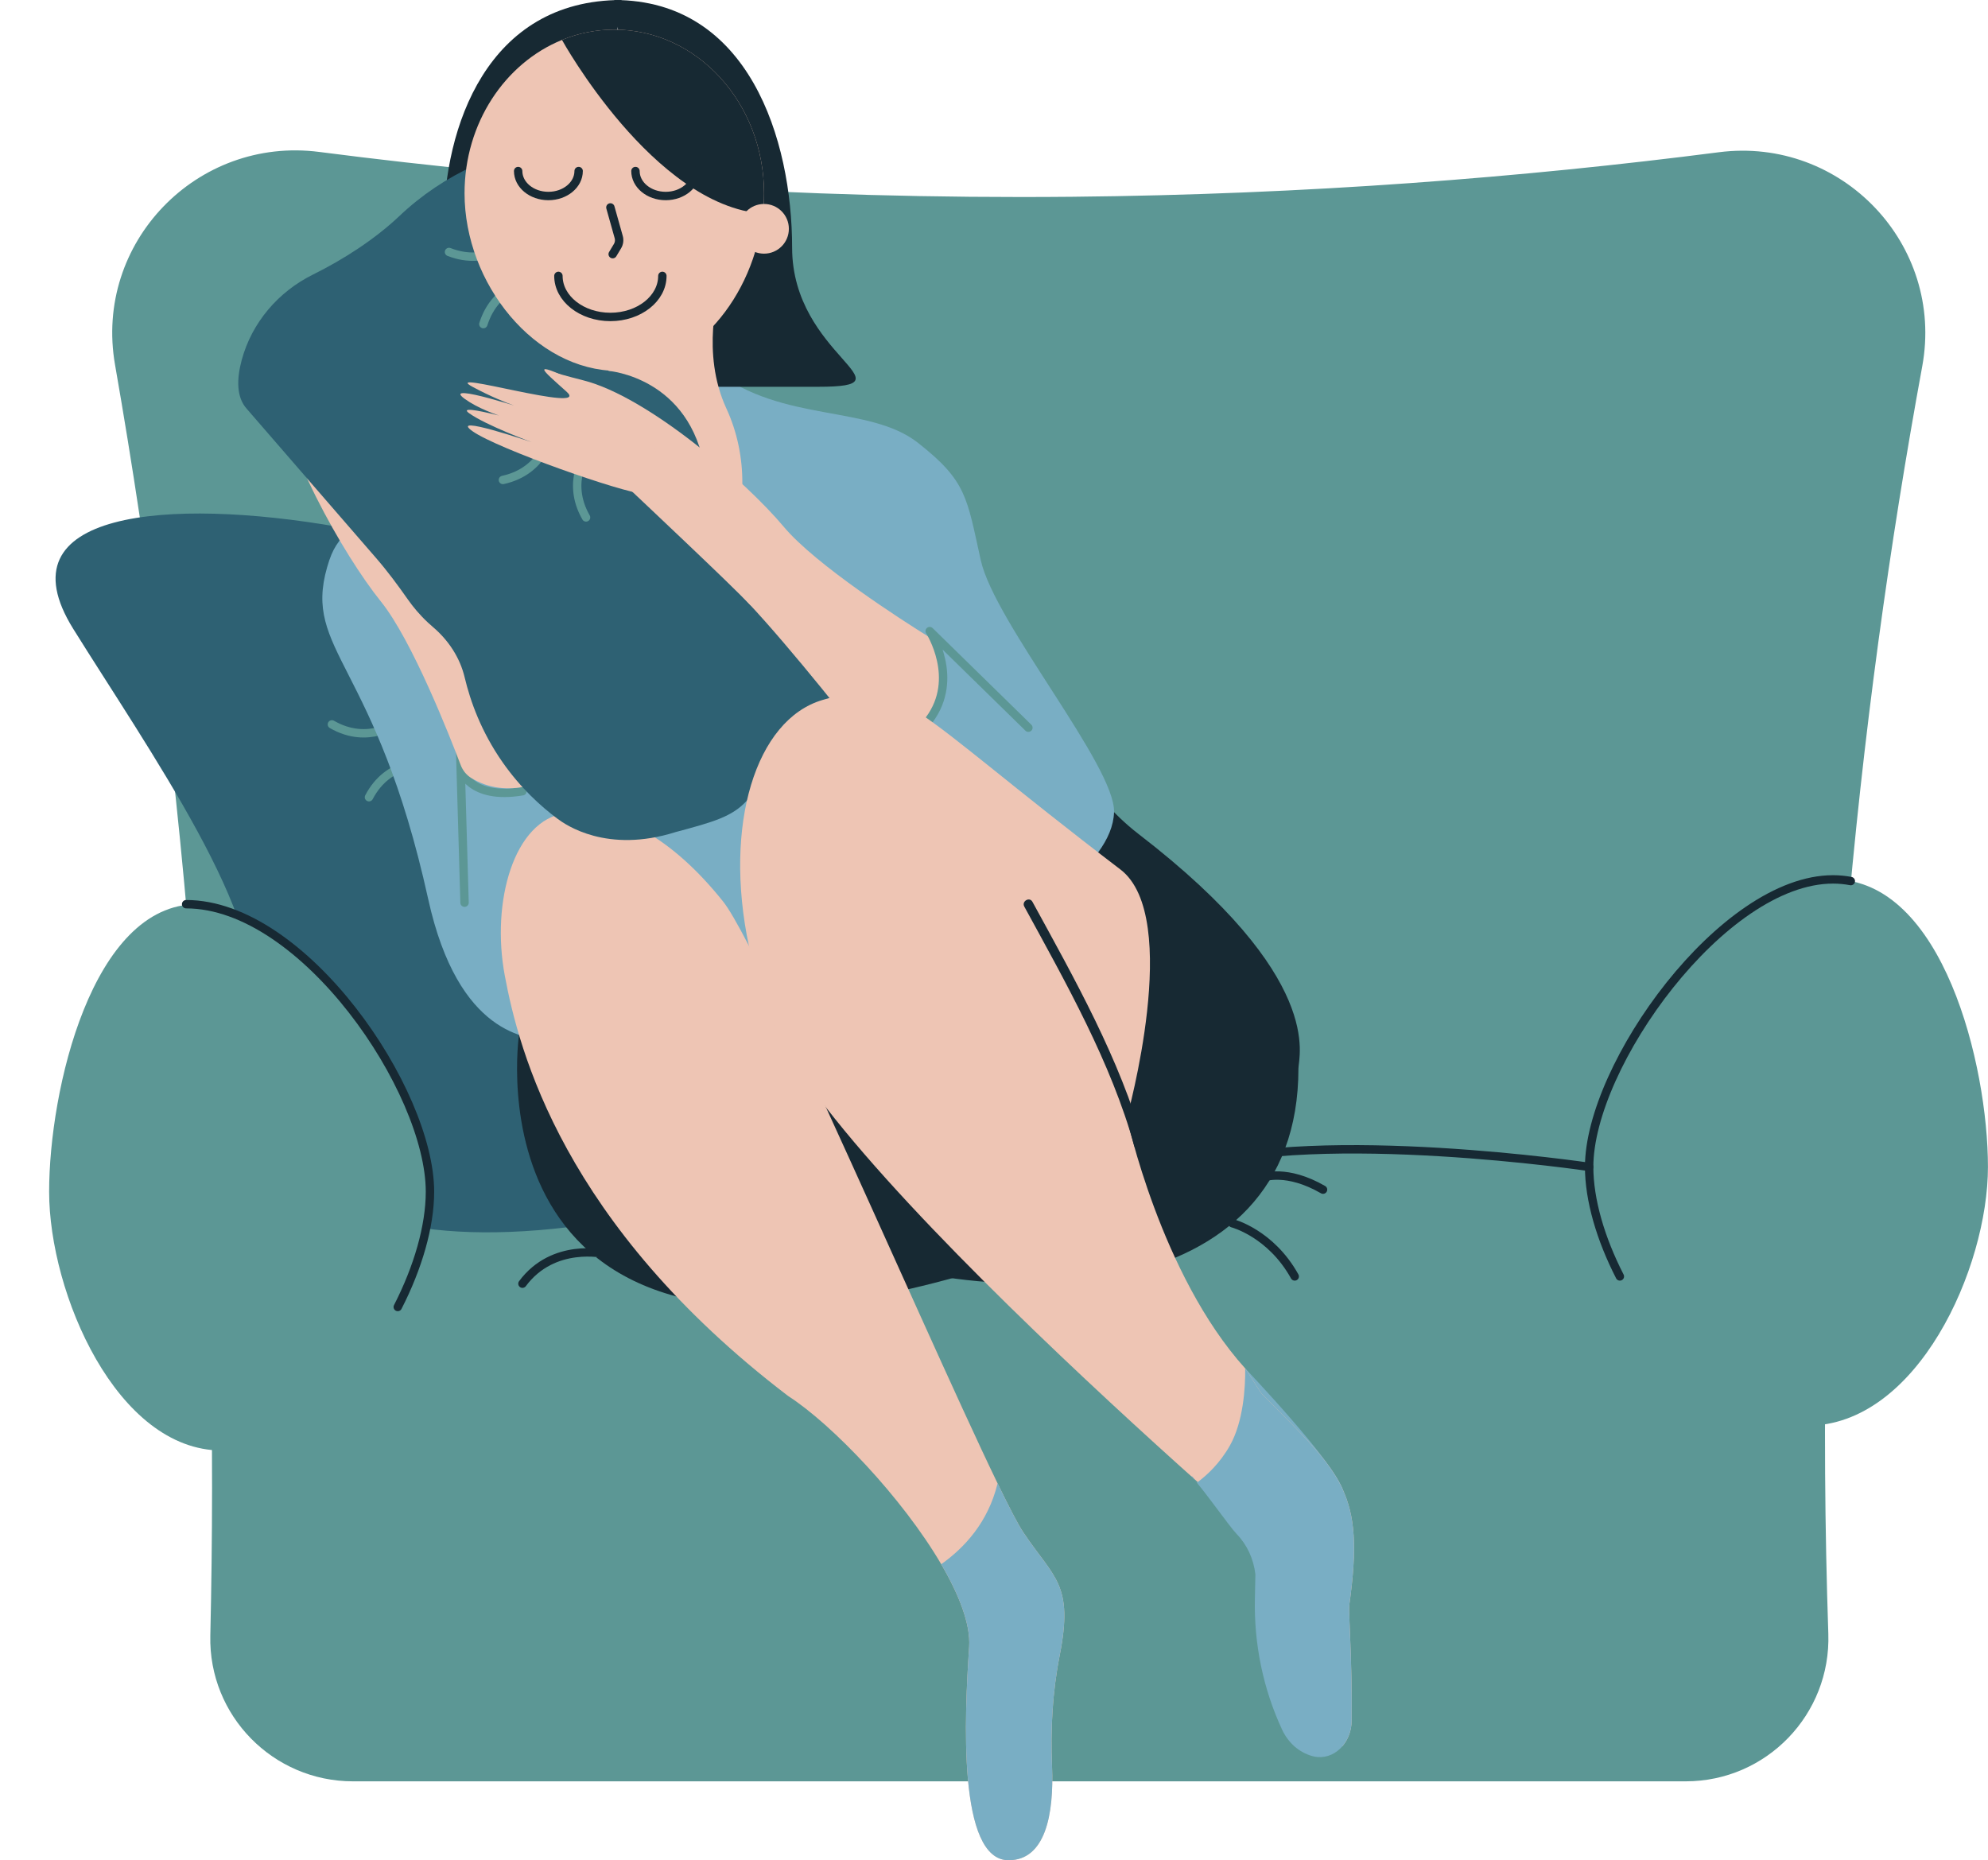 <?xml version="1.0" encoding="UTF-8"?><svg xmlns="http://www.w3.org/2000/svg" xmlns:xlink="http://www.w3.org/1999/xlink" height="443.0" preserveAspectRatio="xMidYMid meet" version="1.0" viewBox="-11.7 0.0 473.4 443.0" width="473.4" zoomAndPan="magnify"><defs><clipPath id="a"><path d="M 107 193 L 242 193 L 242 442.969 L 107 442.969 Z M 107 193"/></clipPath><clipPath id="b"><path d="M 212 353 L 242 353 L 242 442.969 L 212 442.969 Z M 212 353"/></clipPath><clipPath id="c"><path d="M 366 209 L 461.691 209 L 461.691 340 L 366 340 Z M 366 209"/></clipPath></defs><g><g id="change1_2"><path d="M 389.719 424.18 L 72.355 424.18 C 53.309 424.18 37.941 408.531 38.383 389.488 C 39.441 343.711 38.566 293.98 34.703 240.906 C 30.664 185.457 23.914 133.938 15.688 86.828 C 10.629 57.855 35.16 32.414 64.324 36.18 C 117.547 43.051 177.738 47.484 243.68 46.855 C 299.59 46.324 351.145 42.23 397.598 36.254 C 426.836 32.488 451.363 58.219 446.043 87.215 C 438.359 129.078 431.906 174.922 427.781 224.32 C 422.781 284.156 422.012 339.414 423.676 389.031 C 424.32 408.25 408.945 424.18 389.719 424.18" fill="#5c9795"/></g><g id="change2_1"><path d="M 68.828 125.457 C 28.172 118.395 -11.707 121.719 5.738 149.742 C 23.188 177.77 53.246 220.402 47.277 238.93 C 41.305 257.453 47.52 304.316 131.316 291.152 C 215.113 277.992 233.188 254.266 233.188 254.266 L 68.828 125.457" fill="#2e6173"/></g><g id="change1_3"><path d="M 90.688 283.773 C 90.688 307.906 66.156 345.402 41.113 345.402 C 16.07 345.402 0 307.906 0 283.773 C 0 259.641 10.191 215.312 35.234 215.312 C 60.277 215.312 90.688 259.641 90.688 283.773" fill="#5c9795"/></g><path d="M 896.367 2611.731 C 896.367 2611.731 808.086 2620.208 761.641 2531.341" fill="none" stroke="#5c9795" stroke-linecap="round" stroke-miterlimit="10" stroke-width="20" transform="matrix(.1 0 0 -.1 0 442.97)"/><path d="M 830.195 2709.036 C 830.195 2709.036 760.195 2654.583 673.359 2704.739" fill="none" stroke="#5c9795" stroke-linecap="round" stroke-miterlimit="10" stroke-width="20" transform="matrix(.1 0 0 -.1 0 442.97)"/><g id="change3_1"><path d="M 245.617 184.793 C 248.93 188.09 253 193.66 259.438 198.613 C 303.98 232.891 297.492 251.477 297.492 254.453 C 297.492 311.812 225.902 314.703 175.852 293.727 C 140.766 279.02 125.316 238.129 132.637 230.195 C 133.125 229.668 133.766 229.273 134.578 229.023 C 148.867 224.598 245.617 184.793 245.617 184.793" fill="#172933"/></g><g id="change4_1"><path d="M 158.562 88.32 C 174.852 100.758 195.305 96.336 206.914 105.461 C 218.527 114.582 218.527 118.449 221.844 133.379 C 225.16 148.305 253.941 182.453 253.586 193.414 C 252.754 219.039 170.98 246.16 151.633 242.844 C 132.281 239.527 123.988 248.371 119.012 247.816 C 114.035 247.266 97.453 246.715 90.266 214.094 C 77.809 157.562 60.41 155.152 66.207 135.035 C 68.965 125.473 70.844 130.684 88.605 100.758 C 99.414 82.551 110.719 60.402 110.719 60.402 L 158.562 88.32" fill="#79aec4"/></g><path d="M 989.219 2280.208 L 980.039 2597.981 C 980.039 2597.981 1000.703 2524.192 1127.109 2545.559" fill="none" stroke="#5c9795" stroke-linecap="round" stroke-miterlimit="10" stroke-width="20" transform="matrix(.1 0 0 -.1 0 442.97)"/><g id="change3_2"><path d="M 134.578 0.004 C 166.559 0.004 176.926 33.121 176.926 58.98 C 176.926 84.84 206.363 92.102 183.145 92.102 C 159.922 92.102 146.184 92.102 146.184 92.102 L 134.578 0.004" fill="#172933"/></g><g id="change3_3"><path d="M 136.305 0.004 C 104.324 0.004 93.957 30.27 93.957 53.906 C 93.957 77.539 64.52 84.176 87.738 84.176 C 110.957 84.176 124.699 84.176 124.699 84.176 L 136.305 0.004" fill="#172933"/></g><g id="change3_4"><path d="M 111.891 246.426 C 111.891 246.426 98.004 339.852 221.844 302.402 L 111.891 246.426" fill="#172933"/></g><g clip-path="url(#a)" id="change5_1"><path d="M 240.629 394.273 C 238.922 402.934 238.438 411.805 238.82 420.629 C 239.301 432.09 237.227 442.969 228.473 442.969 C 216.312 442.969 217.973 408.703 219.086 392.117 C 219.434 386.828 216.746 379.863 212.434 372.48 C 203.211 356.742 186.512 339.195 175.961 332.41 C 122.324 291.492 111.824 250.031 108.508 232.332 C 105.191 214.652 110.715 195.297 122.887 193.641 C 135.047 191.98 148.445 199.574 160.473 214.652 C 161.848 216.359 163.969 220.059 166.641 225.219 C 171.402 234.406 177.902 248.223 184.984 263.68 C 199.465 295.258 216.383 333.652 225.852 353.227 C 228.605 358.914 230.727 363.027 231.988 364.902 C 239.285 375.848 244.027 377.094 240.629 394.273" fill="#eec5b4"/></g><g id="change5_2"><path d="M 100.48 185.234 C 99.336 184.527 98.48 183.434 98.004 182.172 C 95.504 175.578 86.469 152.488 78.996 143.227 C 70.23 132.367 54.887 105.543 54.078 89.645 C 53.27 73.746 51.574 80.168 64.129 99.168 C 76.684 118.172 85.91 119.324 95.262 133.844 C 102.242 144.68 118.523 163.914 126.34 172.98 C 128.801 175.836 128.203 180.223 125.035 182.273 C 119.008 186.18 109.141 190.578 100.48 185.234" fill="#eec5b4"/></g><g id="change5_3"><path d="M 159.574 69.441 C 159.574 69.441 155.109 83.938 161.262 97.25 C 166.535 108.664 166.18 121.898 161.16 133.426 L 156.605 143.883 L 121.223 113.477 L 104.086 67.035 L 159.574 69.441" fill="#eec5b4"/></g><g id="change2_2"><path d="M 121.078 194.984 C 117.113 192.031 112.277 187.664 107.953 181.477 C 102.898 174.234 100.309 167.02 98.953 161.312 C 97.828 156.59 95.098 152.461 91.398 149.312 C 91.023 148.992 90.645 148.656 90.266 148.305 C 88.246 146.43 86.66 144.512 85.422 142.746 C 83.047 139.363 80.594 136.039 77.887 132.918 C 67.637 121.094 57.391 109.266 47.141 97.441 C 44.543 94.641 44.648 90.242 45.855 85.746 C 48.246 76.844 54.555 69.469 62.824 65.383 C 70.117 61.781 77.645 56.906 83.414 51.434 C 88.668 46.449 94.727 42.391 101.32 39.395 C 107.512 30.66 106.973 45.387 112.555 54.52 L 140.754 100.68 C 143.055 104.441 145.723 107.969 148.723 111.203 L 184.293 149.559 C 191.641 157.48 189.32 170.234 179.656 175.066 L 178.922 175.434 C 174.688 177.551 171.461 181.16 169.512 185.477 C 168.742 187.18 167.672 188.953 166.18 190.613 C 162.719 194.461 158.164 195.738 149.199 198.133 C 132.832 203.312 122.992 196.406 121.078 194.984" fill="#2e6173"/></g><g clip-path="url(#b)" id="change4_4"><path d="M 240.629 394.273 C 238.922 402.934 238.438 411.805 238.82 420.629 C 239.301 432.09 237.227 442.969 228.473 442.969 C 216.312 442.969 217.973 408.703 219.086 392.117 C 219.434 386.828 216.746 379.863 212.434 372.48 C 217.941 368.566 223.598 362.531 225.852 353.227 C 228.605 358.914 230.727 363.027 231.988 364.902 C 239.285 375.848 244.027 377.094 240.629 394.273" fill="#79aec4"/></g><g clip-path="url(#c)" id="change1_1"><path d="M 366.723 277.867 C 366.723 301.996 392.414 339.496 418.637 339.496 C 444.859 339.496 461.688 301.996 461.688 277.867 C 461.688 253.734 451.016 209.406 424.789 209.406 C 398.566 209.406 366.723 253.734 366.723 277.867" fill="#5c9795"/></g><path d="M 326.25 2276.575 C 606.016 2276.575 906.875 1833.294 906.875 1591.966 C 906.875 1509.309 878.125 1410.989 830.195 1317.434" fill="none" stroke="#172933" stroke-linecap="round" stroke-miterlimit="10" stroke-width="20" transform="matrix(.1 0 0 -.1 0 442.97)"/><path d="M 4290.312 2331.614 C 4276.641 2334.27 4262.539 2335.637 4247.891 2335.637 C 3985.664 2335.637 3667.227 1892.356 3667.227 1651.028 C 3667.227 1572.395 3694.492 1479.622 3740.352 1390.208" fill="none" stroke="#172933" stroke-linecap="round" stroke-miterlimit="10" stroke-width="20" transform="matrix(.1 0 0 -.1 0 442.97)"/><g id="change2_3"><path d="M 133.203 88.32 C 133.203 88.32 152.688 89.781 156.188 112.031 C 159.688 134.281 170.938 176.031 149.688 153.031 C 128.438 130.031 120.59 151.281 118.887 125.781 C 117.188 100.281 133.203 88.32 133.203 88.32" fill="#2e6173"/></g><g id="change4_2"><path d="M 284.816 325.852 C 284.816 325.852 306.207 348.258 308.215 355.086 C 310.219 361.914 295.688 354.172 295.02 353.227 C 294.352 352.281 287.352 339.113 287.188 337.449 C 287.02 335.781 284.816 325.852 284.816 325.852" fill="#79aec4"/></g><path d="M 1283.164 3354.427 C 1283.164 3354.427 1228.555 3284.505 1278.555 3197.591" fill="none" stroke="#5c9795" stroke-linecap="round" stroke-miterlimit="10" stroke-width="20" transform="matrix(.1 0 0 -.1 0 442.97)"/><path d="M 1152.539 3760.677 C 1152.539 3760.677 1064.141 3753.567 1033.984 3657.942" fill="none" stroke="#5c9795" stroke-linecap="round" stroke-miterlimit="10" stroke-width="20" transform="matrix(.1 0 0 -.1 0 442.97)"/><path d="M 1193.672 3395.559 C 1193.672 3395.559 1178.516 3308.177 1080.586 3286.809" fill="none" stroke="#5c9795" stroke-linecap="round" stroke-miterlimit="10" stroke-width="20" transform="matrix(.1 0 0 -.1 0 442.97)"/><path d="M 1106.562 3857.669 C 1106.562 3857.669 1045.625 3793.255 952.227 3829.661" fill="none" stroke="#5c9795" stroke-linecap="round" stroke-miterlimit="10" stroke-width="20" transform="matrix(.1 0 0 -.1 0 442.97)"/><g id="change5_4"><path d="M 211.949 154.652 C 211.48 153.391 210.57 152.34 209.43 151.625 C 203.441 147.895 182.551 134.547 174.914 125.414 C 165.965 114.711 142.629 94.449 127.191 90.566 C 111.754 86.688 118.383 86.27 134.582 102.277 C 139.492 107.129 142.852 111.359 145.496 115.234 C 151.586 124.152 153.891 131.191 162.551 139.551 C 171.824 148.504 187.531 168.211 194.906 177.637 C 197.23 180.605 201.652 180.871 204.277 178.164 C 209.277 173.008 215.508 164.184 211.949 154.652" fill="#eec5b4"/></g><g id="change5_5"><path d="M 140.105 99.363 C 140.105 99.363 135.777 95.582 125.098 90.66 C 114.418 85.742 117.242 87.902 123.234 93.289 C 129.223 98.672 92.578 87.691 100.887 92.145 C 109.199 96.598 115.125 97.953 115.125 97.953 C 115.125 97.953 92.984 90.656 98.965 94.98 C 104.941 99.305 115.848 101.312 115.848 101.312 C 115.848 101.312 95.973 95.504 100.008 98.395 C 104.039 101.285 114.852 105.27 114.852 105.27 C 114.852 105.27 94.887 98.484 100.828 102.688 C 106.766 106.891 136.789 117.395 141.582 117.594 C 149.668 117.93 142.574 100.797 140.105 99.363" fill="#eec5b4"/></g><g id="change5_6"><path d="M 138.891 117.113 C 138.891 117.113 163.508 140.293 166.781 143.883 C 170.055 147.473 178.852 129.613 160.352 119.113 C 141.852 108.613 145.934 105.16 138.891 106.805 C 131.852 108.449 138.891 117.113 138.891 117.113" fill="#eec5b4"/></g><path d="M 2331.875 2696.887 L 2096.875 2926.887 C 2096.875 2926.887 2169.531 2814.27 2095.703 2715.598" fill="none" stroke="#5c9795" stroke-linecap="round" stroke-linejoin="round" stroke-miterlimit="10" stroke-width="20" transform="matrix(.1 0 0 -.1 0 442.97)"/><g id="change5_7"><path d="M 170.238 46.027 C 170.238 47.652 170.156 49.277 169.973 50.887 C 167.934 70.574 153.605 88.32 135.41 88.32 C 115.707 88.32 98.922 67.555 98.922 46.027 C 98.922 29.293 108.574 15.012 122.125 9.508 C 126.008 7.914 130.203 7.051 134.578 7.051 C 154.27 7.051 170.238 24.5 170.238 46.027" fill="#eec5b4"/></g><g id="change3_5"><path d="M 170.238 46.027 C 170.238 47.652 170.156 49.277 169.973 50.887 C 143.867 48.945 122.125 9.508 122.125 9.508 C 126.008 7.914 130.203 7.051 134.578 7.051 C 154.27 7.051 170.238 24.5 170.238 46.027" fill="#172933"/></g><g id="change5_8"><path d="M 176.152 54.484 C 176.152 57.754 173.508 60.402 170.238 60.402 C 166.973 60.402 164.324 57.754 164.324 54.484 C 164.324 51.219 166.973 48.57 170.238 48.57 C 173.508 48.57 176.152 51.219 176.152 54.484" fill="#eec5b4"/></g><path d="M 1260.898 4022.395 C 1260.898 3989.544 1228.633 3962.942 1188.867 3962.942 C 1149.102 3962.942 1116.875 3989.544 1116.875 4022.395" fill="none" stroke="#172933" stroke-linecap="round" stroke-miterlimit="10" stroke-width="20" transform="matrix(.1 0 0 -.1 0 442.97)"/><path d="M 1540.234 4022.395 C 1540.234 3989.544 1508.008 3962.942 1468.242 3962.942 C 1428.477 3962.942 1396.211 3989.544 1396.211 4022.395" fill="none" stroke="#172933" stroke-linecap="round" stroke-miterlimit="10" stroke-width="20" transform="matrix(.1 0 0 -.1 0 442.97)"/><path d="M 1460.273 3772.708 C 1460.273 3718.723 1404.883 3674.973 1336.523 3674.973 C 1268.125 3674.973 1212.734 3718.723 1212.734 3772.708" fill="none" stroke="#172933" stroke-linecap="round" stroke-miterlimit="10" stroke-width="20" transform="matrix(.1 0 0 -.1 0 442.97)"/><path d="M 1336.523 3935.755 L 1356.328 3865.286 C 1358.398 3857.942 1357.344 3850.091 1353.438 3843.567 L 1341.992 3824.505" fill="none" stroke="#172933" stroke-linecap="round" stroke-miterlimit="10" stroke-width="20" transform="matrix(.1 0 0 -.1 0 442.97)"/><path d="M 3667.227 1651.028 C 3667.227 1651.028 3033.242 1745.208 2720.078 1651.028" fill="none" stroke="#172933" stroke-linecap="round" stroke-miterlimit="10" stroke-width="20" transform="matrix(.1 0 0 -.1 0 442.97)"/><g id="change1_4"><path d="M 2817.773 1516.809 C 2817.773 1516.809 2908.672 1493.567 2966.094 1390.208" fill="#5c9795" stroke="#172933" stroke-linecap="round" stroke-miterlimit="10" stroke-width="20" transform="matrix(.1 0 0 -.1 0 442.97)"/></g><g id="change1_5"><path d="M 2891.914 1626.106 C 2891.914 1626.106 2946.875 1646.888 3033.516 1596.888" fill="#5c9795" stroke="#172933" stroke-linecap="round" stroke-miterlimit="10" stroke-width="20" transform="matrix(.1 0 0 -.1 0 442.97)"/></g><g id="change1_6"><path d="M 1323.516 1443.567 C 1323.516 1443.567 1200.703 1472.356 1127.109 1372.942" fill="#5c9795" stroke="#172933" stroke-linecap="round" stroke-miterlimit="10" stroke-width="20" transform="matrix(.1 0 0 -.1 0 442.97)"/></g><g id="change5_9"><path d="M 310.168 409.762 C 310.137 412.133 309.297 414.273 307.969 415.82 C 307.258 415.5 306.566 415.109 305.926 414.641 C 304.637 413.684 303.508 412.434 302.645 410.961 C 297.285 401.699 294.098 391.121 293.406 380.184 L 293.035 374.641 C 292.297 371 290.438 367.793 287.785 365.48 C 285.809 363.773 283.207 361.5 280.086 358.75 C 278.098 356.992 275.895 355.043 273.516 352.922 C 249.277 331.262 207.086 292.199 184.984 263.699 L 184.984 263.684 C 178.996 255.973 174.484 249.023 172.219 243.41 C 169.746 237.273 167.887 231.172 166.637 225.223 L 166.625 225.199 C 160.559 196.391 168.246 171.402 184.137 166.691 C 203.297 161 203.078 167.352 255.098 207.039 C 269.984 218.383 256.645 266.133 256.645 266.133 C 256.645 266.133 264.676 303.531 284.816 325.852 C 285.316 326.402 288.258 331.41 288.938 332.09 C 307.969 351.191 313.348 355.312 309.629 382.012 C 309.348 384.133 310.324 394.66 310.168 409.762" fill="#eec5b4"/></g><g id="change4_3"><path d="M 310.168 409.762 C 310.137 412.133 309.297 414.273 307.969 415.82 C 306.469 417.582 304.324 418.59 302.016 418.391 C 301.605 418.352 301.176 418.281 300.758 418.16 C 299.207 417.723 297.797 416.934 296.574 415.883 C 295.367 414.801 294.355 413.473 293.629 411.922 C 289.105 402.23 286.855 391.41 287.129 380.449 L 287.246 374.902 C 286.816 371.211 285.258 367.84 282.809 365.312 C 280.996 363.441 274.867 354.582 272.008 351.57 C 272.445 351.281 272.957 353.352 273.516 352.922 C 275.777 351.223 278.809 348.422 281.195 344.184 C 284.367 338.539 284.879 330.422 284.816 325.852 C 285.316 326.402 288.258 331.41 288.938 332.09 C 307.969 351.191 313.348 355.312 309.629 382.012 C 309.348 384.133 310.324 394.66 310.168 409.762" fill="#79aec4"/></g><g id="change3_6"><path d="M 232.215 215.879 C 242.09 233.957 252.902 253.043 258.434 272.965 C 258.82 274.359 260.992 273.77 260.605 272.367 C 255.02 252.246 244.125 232.988 234.156 214.746 C 233.465 213.473 231.52 214.609 232.215 215.879" fill="#172933"/></g></g></svg>